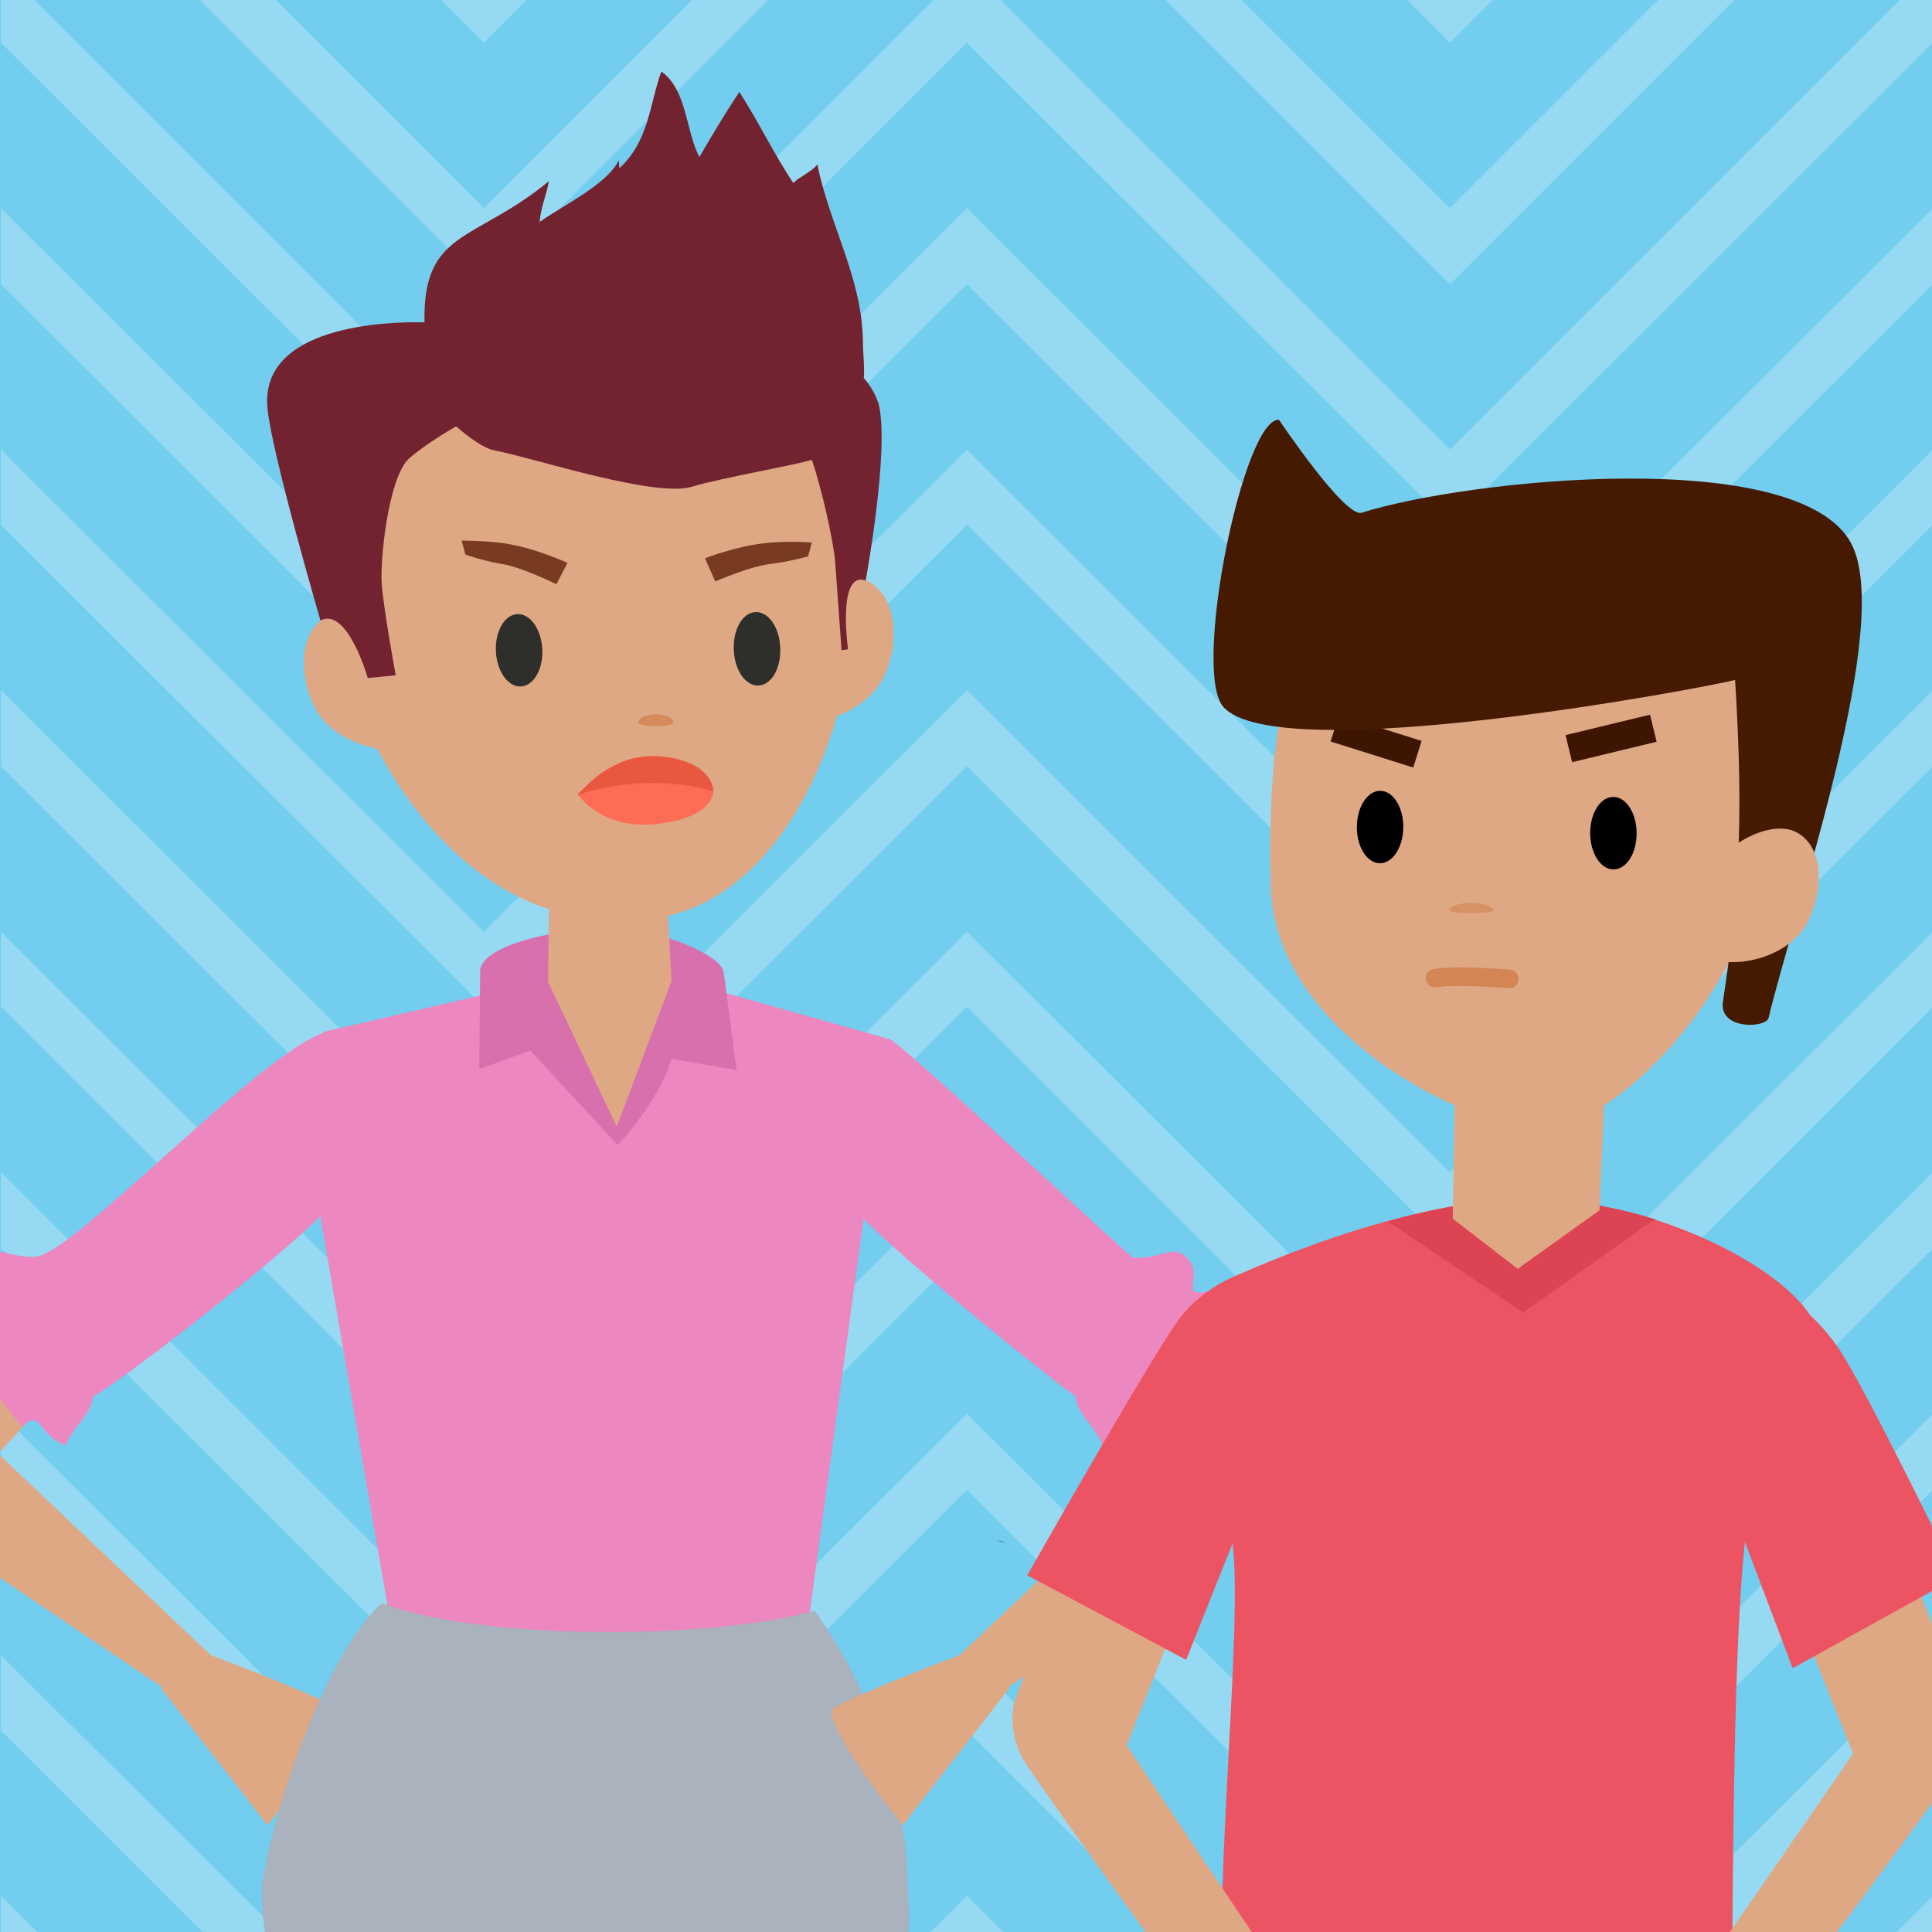 <svg version="1.1" id="ACT_x5F_01" xmlns="http://www.w3.org/2000/svg" xmlns:xlink="http://www.w3.org/1999/xlink" x="0px" y="0px" width="208px" height="208px" viewBox="0 0 208 208" xml:space="preserve"><style type="text/css">.st0{fill:#72CDEE;} .st1{clip-path:url(#XMLID_20_);} .st2{fill:#95DAF2;} .st3{fill:#ED87C0;} .st4{fill:#2E2E2B;} .st5{fill:#DFA885;} .st6{fill:#A9B2BD;} .st7{fill:#D870AD;} .st8{fill:#EA573F;} .st9{fill:#FD6D56;} .st10{fill:#732330;} .st11{fill:#D48A5B;} .st12{fill:#783A20;} .st13{fill:#ED5463;} .st14{fill:#DC4453;} .st15{fill:#FFFFFF;} .st16{fill:#D79165;} .st17{fill:none;stroke:#3D1500;stroke-width:3;} .st18{fill:#451A00;} .st19{fill:none;stroke:#D38554;stroke-width:2;stroke-linecap:round;stroke-miterlimit:10;}</style><g id="XMLID_5346_"><path id="XMLID_6134_" class="st0" d="M0 0h208v208H0z"/><g id="XMLID_5347_"><defs><path id="XMLID_6_" d="M0 0h208v208H0z"/></defs><clipPath id="XMLID_20_"><use xlink:href="#XMLID_6_" overflow="visible"/></clipPath><g id="XMLID_5381_" class="st1"><path id="XMLID_6133_" class="st2" d="M104.1 48.4l-52 51.9-52-51.9v8.1l52 51.9 52-51.9 52 51.9 52-51.9v-8.1l-52 51.9z"/><path id="XMLID_6132_" class="st2" d="M104.1 74.3l-52 51.9-52-51.9v8.2l52 51.9 52-51.9 52 51.9 52-51.9v-8.2l-52 51.9z"/><path id="XMLID_6131_" class="st2" d="M104.1 22.4l-52 51.9-52-51.9v8.2l52 51.9 52-51.9 52 51.9 52-51.9v-8.2l-52 51.9z"/><path id="XMLID_6130_" class="st2" d="M104.1 100.3l-52 51.9-52-51.9v8.1l52 52 52-52 52 52 52-52v-8.1l-52 51.9z"/><path id="XMLID_6129_" class="st2" d="M186.2 208.2l21.9-21.9v-8.1l-30.1 30z"/><path id="XMLID_6128_" class="st2" d="M104.1 152.2l-52 51.9-52-51.9v8.2L48 208.2h8.2l47.9-47.8 47.9 47.8h8.2l47.9-47.8v-8.2l-52 51.9z"/><path id="XMLID_6127_" class="st2" d="M104.1 126.2l-52 52-52-52v8.2l52 51.9 52-51.9 52 51.9 52-51.9v-8.2l-52 52z"/><path id="XMLID_6126_" class="st2" d="M104.1 204.1l-4.1 4.1h8.2z"/><path id="XMLID_6125_" class="st2" d="M104.1-3.6l-52 52-52-52v8.2l52 51.9 52-51.9 52 51.9 52-51.9v-8.2l-52 52z"/><path id="XMLID_6124_" class="st2" d="M.1 208.2h4.1l-4.1-4.1z"/><path id="XMLID_6123_" class="st2" d="M208.1 208.2v-4.1l-4.1 4.1z"/><path id="XMLID_6122_" class="st2" d="M74 208.2h8.2l21.9-21.9 21.9 21.9h8.2l-30.1-30z"/><path id="XMLID_6121_" class="st2" d="M.1 186.3L22 208.2h8.2l-30.1-30z"/><g id="XMLID_5425_"><path id="XMLID_6120_" class="st2" d="M156.1 30.6L186.7 0h-8.2l-22.4 22.4L133.7 0h-8.2z"/><path id="XMLID_6119_" class="st2" d="M52.1 30.6L82.7 0h-8.2L52.1 22.4 29.7 0h-8.2z"/></g><g id="XMLID_5426_"><path id="XMLID_6117_" class="st2" d="M151.5 0l4.6 4.6 4.6-4.6z"/><path id="XMLID_6116_" class="st2" d="M52.1 4.6L56.7 0h-9.2z"/></g></g><g id="XMLID_5427_" class="st1"><g id="XMLID_5428_"><g id="XMLID_5429_"><path id="XMLID_6113_" class="st3" d="M37.3 111.6c1.1 1.9-.5 16.3-.5 16.3 1 1.8-25.4 22.2-26.8 22.4-.1 2-2.3 3.4-2.9 5.3-3.2-1.1-2.5-4.1-4.8-1.9-1.4-1.8-2.6-3.5-3.9-5.1-.3-.4.8-13.9 1-13.9 1.1 0 2.4.7 4.4.6 4.7-.2 30.5-29 33.5-23.7z"/><path id="XMLID_6112_" class="st3" d="M66.7 103.7l-31.9 7.4-.6 18.2 9.6 55.6 41.6 1.7 8-58.5 2.1-16.3z"/><path id="XMLID_5430_" class="st4" d="M107.2 165.8c.3.1.7.1 1 .3l-1-.3z"/><path id="XMLID_5431_" class="st5" d="M-.9 149.4l3.3 4.3-2.6 2.8 22.9 21.7c3 1.1 13.8 5.3 13.8 6 0 2.8-7.7 12.3-7.7 12.3l-11.5-14.8.1-.1L-1 169.2l.1-19.8z"/><path id="XMLID_6109_" class="st6" d="M97.7 210.6c.2-3 .2-5.6 0-7.7 0 0 .4-14.9-10-29.5-11.2 3.2-36.1 3.2-46.6-.8-6.5 5.9-12.2 24.1-12.9 30.6-.1 1.1.1 3.4.5 6.3.1.3 69 1.6 69 1.1z"/><path id="XMLID_6108_" class="st3" d="M115.8 150.3c.1 2 2.3 3.4 2.9 5.3 3.2-1.1 3.7-.5 6 1.7 1-1.4 8.4-7.5 10.3-9.4-3.4-2.4-3.5-5.4-4.1-9.1-4.3 1.3-1.4-1.2-2.8-3-1.6-2.2-2.9-.2-6.1-.4-.4 0-25.9-24.1-26.4-23.6-1.6 1.4-7.3 10.8-3.7 18.1 1.1 2.4 23.2 20.2 23.9 20.4z"/><path id="XMLID_5432_" class="st5" d="M134.9 148.1l-9.2 7.9.5.5-22.9 21.7c-3 1.1-13.8 5.3-13.8 6 0 2.8 7.7 12.3 7.7 12.3l11.5-14.8-.1-.1 31.4-21c4-7.7-5.1-12.5-5.1-12.5z"/><path id="XMLID_5433_" class="st7" d="M57.1 113.1l-5.5 2 .1-10.7c.4-2.7 7.9-3.9 7.9-3.9l-.2 2.4c3.2-.8 7.7-1.1 12.5 1l.1-2.9s5.4 1.7 5.9 3.6l1.4 10.6-7-1.2c-1.3 4.5-5.8 9.3-5.8 9.3l-9.4-10.2z"/><path id="XMLID_5434_" class="st5" d="M35.3 66.3c.1-.1.3-.1.4-.2-.1-.5-.2-1-.2-1.5C33 47.5 45.6 33.3 62.6 30.8c17-2.5 26.6 9.1 29.1 26.2.2 1.7.4 3.5.4 5.2.2 0 .5.1.7.1 3.1 1 4.3 5.4 2.7 9.8-.8 2.3-3 4.1-5.4 5-3 10.5-9.4 19.5-18.2 21.5l.4 7-5.9 15.7-7.4-15.6.1-7.8c-8.1-2.7-14.3-9.4-18.5-17.3-2.6-.5-5.3-1.9-6.6-4.2-2.1-4.1-1.6-8.7 1.3-10.1z"/><ellipse id="XMLID_6104_" transform="rotate(177.17 55.843 70.007) scale(1)" class="st4" cx="55.8" cy="70" rx="2.5" ry="3.9"/><path id="XMLID_6098_" class="st4" d="M79 70c.1 2.2 1.3 3.9 2.7 3.8 1.4-.1 2.4-1.9 2.3-4.1-.1-2.2-1.3-3.9-2.7-3.8-1.4.1-2.4 1.9-2.3 4.1z"/><path id="XMLID_6097_" class="st8" d="M76.8 85.2s.1-3-5.1-3.7c-5.4-.8-8.6 3.2-9.4 3.9-1 .8 9.4 2.7 14.5-.2z"/><path id="XMLID_6074_" class="st9" d="M76.8 85.2s.1 2.6-5.3 3.4c-5.4.9-8.3-1.7-9.2-3-.1-.1 4-1.4 8.3-1.3 4.2.1 6.1.9 6.2.9z"/><path id="XMLID_5435_" class="st10" d="M45.7 34.7c-.2-10 5.4-8.6 13.4-15.2-.3 1.6-.9 2.9-1 4.4 2.5-1.8 7.2-4 8.5-6.6.1.2 0 .6.1.8 3.2-3 3.2-6.8 4.5-10.4 2.8 2 2.6 6.4 4.1 9.2 1.4-2.4 2.7-4.6 4.3-7 2 3.1 3.8 6.8 5.8 9.8.7-.7 2-1.2 2.6-2 1.3 6.5 4.8 12.2 4.9 19 0 1.3.2 2.7.1 4 .8.9 1.3 1.9 1.6 2.8 1.2 4.9-1.4 19-1.4 19-3.1-1.1-1.9 7.4-1.9 7.4l-.7.1s-.5-7-.7-9.7c-.2-2.1-1.4-7.6-2.5-10.8-1.4.5-10 2-12.9 2.9-4 1.2-16.7-3-21.2-3.9-1.2-.2-2.8-1.4-4.2-2.6-1.9 1.1-4 2.5-5.1 3.5-2.2 2.1-3.1 10.9-2.9 13.5.2 2.7 1.5 9.8 1.5 9.8l-3 .3s-2.2-7.7-5.1-6.2c0 0-5.2-17.8-5.7-22.8-.9-8.9 12.7-9.4 16.9-9.3z"/><path id="XMLID_5436_" class="st11" d="M72.5 77.8c0-.5-.8-.9-1.9-.9-1 0-1.9.4-1.9.9.1.5 3.8.5 3.8 0z"/><path id="XMLID_6067_" class="st12" d="M61.1 60.6s-3.3-1.5-6.2-2c-2-.4-5.2-.4-5.2-.4l.4 1.5s1.6.6 3.8 1c2.2.3 6 2.2 6 2.2l1.2-2.3z"/><path id="XMLID_818_" class="st12" d="M75.9 60.1s3.4-1.3 6.3-1.6c2.1-.3 5.2-.1 5.2-.1l-.4 1.5s-1.7.5-3.9.8c-2.2.2-6.1 1.9-6.1 1.9l-1.1-2.5z"/></g></g><g id="XMLID_5437_"><path id="XMLID_697_" class="st13" d="M132.1 137.8s19.4-9.3 33.9-8.7c14.5.6 28.3 8.9 29.6 14.1.7 2.8-5.1 1.6-7.6 21.7-1.2 9-1.4 30.4-1.5 45.2 0 .3-55 0-55-.2 0-15.2 2.3-37.7 1.1-44.3-3.1-16.9-1.3-21.7-.5-27.8z"/><path id="XMLID_5438_" class="st5" d="M136.1 210l-14.8-22.1 6.2-15.5-12.6-3.9-5.7 14.7s-.9 3.3 1.2 6.6c1.2 1.9 8.5 12.1 14.3 20.1.4.4 11.4.1 11.4.1z"/><path id="XMLID_5439_" class="st13" d="M134.1 137s-4.3 1.1-7.3 5.2c-3.4 4.8-16.2 27.4-16.2 27.4l17.1 9.1 15-37.6-8.6-4.1z"/><path id="XMLID_5440_" class="st5" d="M184.8 210.1l14.7-21.3-6.2-15.5 12.6-3.9 5.7 14.7s.9 3.3-1.2 6.6c-1.2 1.9-7.9 11-13.6 18.6-.5.7-12 .8-12 .8z"/><path id="XMLID_5441_" class="st13" d="M192.4 140.1s2.2.3 5.5 5c2.9 4.2 12.8 24.7 12.8 24.7l-17.7 9.8-13.2-34.9 12.6-4.6z"/><path id="XMLID_5442_" class="st14" d="M177.1 132l-13.1 9.3-14.6-9.8c5.4-1.5 11.4-2.6 16.7-2.4 4.2.2 8.4 1 12.2 2.2-.6.3-1.2.7-1.2.7z"/><path id="XMLID_685_" class="st15" d="M156.1 108.9c.3-.1.7-.2 1.1-.3-.1-.3-.1-.6-.1-.6l-1 .9z"/><path id="XMLID_5443_" class="st5" d="M168.7 57.5c16.1.5 23.4 13.5 22.3 30.3-.9 13-10 25.9-18.3 31.2l-.5 11.3-8.8 6.3-7-5.4.2-12.2c-8.7-3.9-19.6-12.2-19.8-23.9-.7-30.9 7.3-38.3 31.9-37.6z"/><path id="XMLID_102_" d="M176.2 89.7c0 2.2-1.1 3.9-2.5 3.9s-2.5-1.8-2.5-3.9c0-2.2 1.1-3.9 2.5-3.9s2.5 1.8 2.5 3.9z"/><ellipse id="XMLID_101_" transform="matrix(1 .005 -.005 1 .424 -.703)" cx="148.6" cy="89" rx="2.5" ry="3.9"/><path id="XMLID_100_" class="st16" d="M160.8 98c0-.4-1.1-.8-2.4-.8s-2.4.4-2.4.8 4.8.4 4.8 0z"/><path id="XMLID_99_" class="st17" d="M178 78.4l-9.1 2.2"/><path id="XMLID_98_" class="st17" d="M143.7 78.4l8.9 2.8"/><path id="XMLID_28_" class="st18" d="M199.3 58.5c-5.7-10.6-41.3-6.9-52.7-3.3-1.8.6-8.9-10-8.9-10-3.8-.3-9.4 27-6 30.9 5.9 6.7 52.6-2.2 55.1-2.9 1 15.8.3 23.9-1.3 34.6-.5 3.1 4.6 2.9 4.9 1.8 2.9-12 13.5-42.4 8.9-51.1z"/><path id="XMLID_27_" class="st5" d="M183.6 94.7c-1.9 4-2.1 7.1.5 8.4 2.6 1.3 8.7 0 10.6-4 1.9-4 1.3-8.2-1.3-9.5-2.6-1.4-7.9 1.1-9.8 5.1z"/><path id="XMLID_5446_" class="st19" d="M162.5 105.4s-5.5-.5-8-.1"/></g></g></g></g></svg>